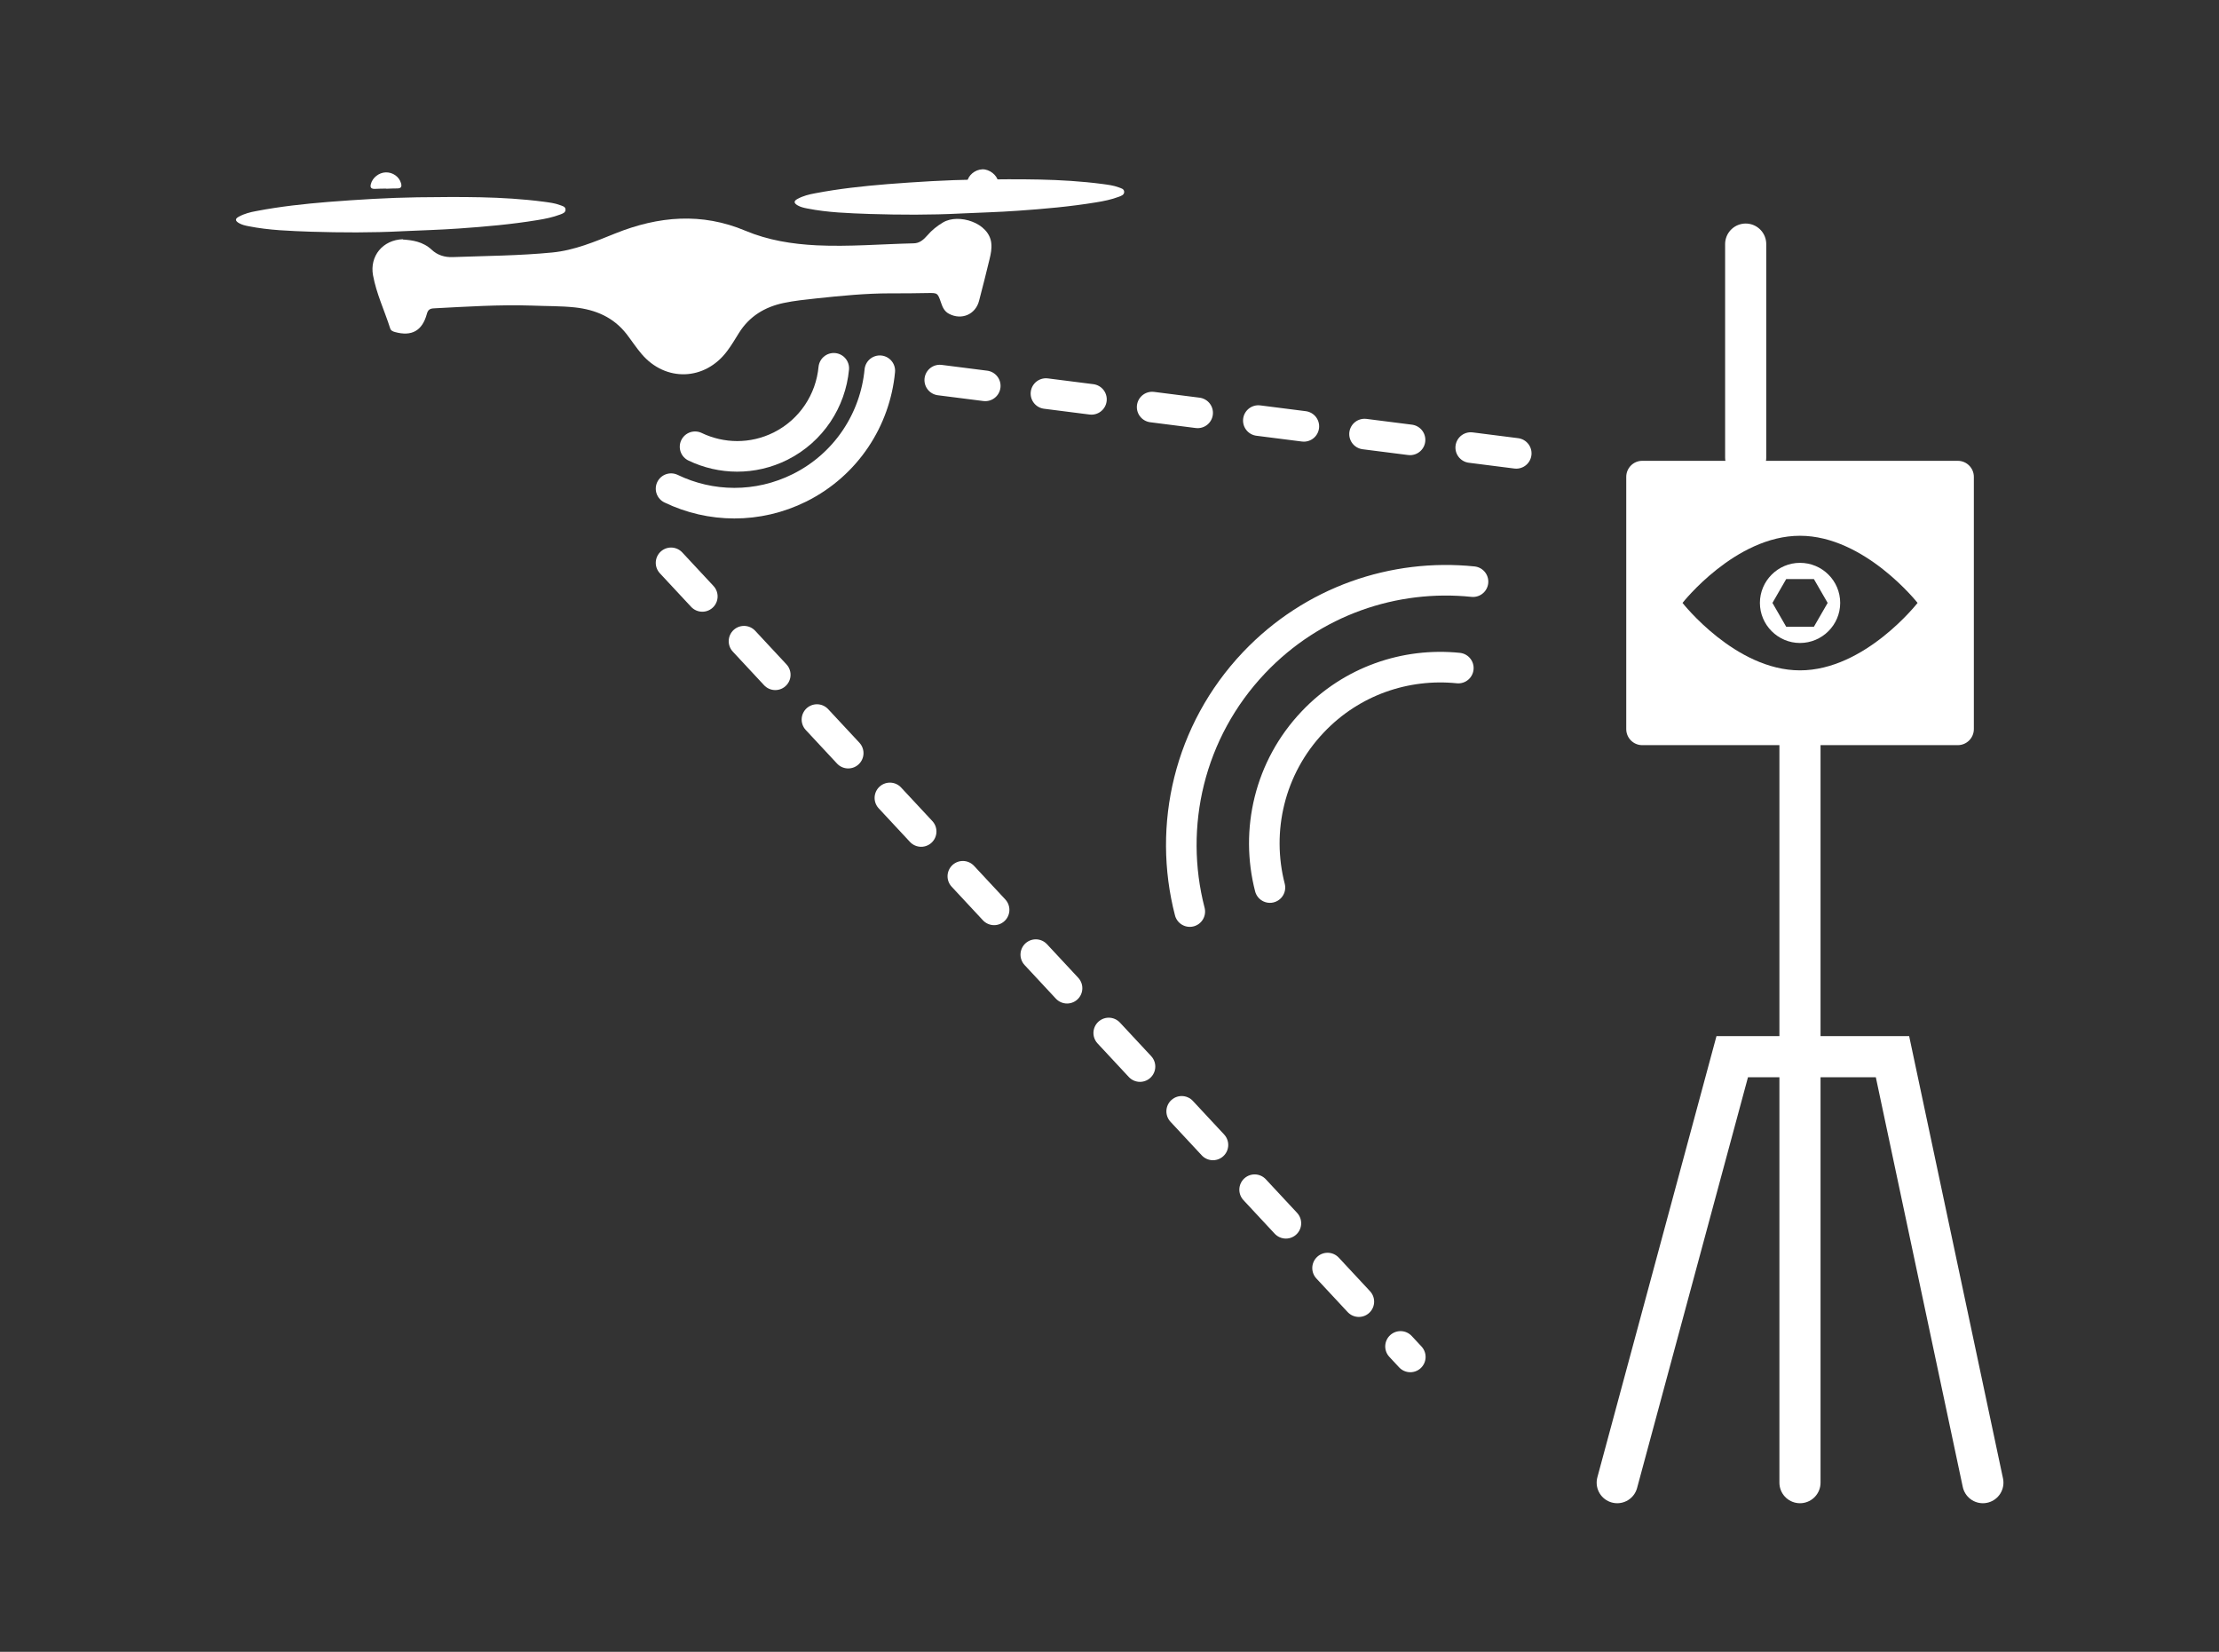<?xml version="1.0" encoding="UTF-8"?>
<svg id="Capa_1" data-name="Capa 1" xmlns="http://www.w3.org/2000/svg" viewBox="0 0 145.1 108">
  <rect x="0" y="0" width="145.1" height="108" fill="#333333" stroke="none"/>
  <defs>
    <style>
      .cls-1 {
        stroke-width: 2.69px;
      }

      .cls-1, .cls-2, .cls-3 {
        fill: none;
        stroke: #fff;
        stroke-linecap: round;
        stroke-miterlimit: 10;
      }

      .cls-4 {
        fill: #fff;
        stroke-width: 0px;
      }

      .cls-2, .cls-3 {
        stroke-width: 2px;
      }

      .cls-3 {
        stroke-dasharray: 0 0 3 4;
      }
    </style>
  </defs>
  <g>
    <path class="cls-4" d="M117.7,36.8c-1.44,0-2.62,1.18-2.62,2.62s1.18,2.62,2.62,2.62,2.63-1.17,2.63-2.62-1.18-2.62-2.63-2.62ZM118.61,40.98h-1.81l-.9-1.56.9-1.56h1.81l.9,1.56-.9,1.56Z"/>
    <path class="cls-4" d="M128.02,30.13h-20.64c-.57,0-1.04.47-1.04,1.05v16.49c0,.58.47,1.05,1.04,1.05h20.64c.58,0,1.05-.47,1.05-1.05v-16.49c0-.58-.47-1.05-1.05-1.05ZM117.7,43.83c-4.23,0-7.68-4.41-7.68-4.41,0,0,3.45-4.39,7.68-4.39s7.69,4.39,7.69,4.39c0,0-3.44,4.41-7.69,4.41Z"/>
    <polyline class="cls-1" points="105.75 96.94 113.27 69.09 123.75 69.09 129.66 96.94"/>
    <line class="cls-1" x1="114.15" y1="29.91" x2="114.15" y2="15.96"/>
    <polyline class="cls-1" points="117.7 96.94 117.7 63.73 117.7 47.59"/>
  </g>
  <path class="cls-4" d="M26.33,15.66c.62.04,1.32.13,1.9.67.37.35.85.5,1.37.48,2.17-.08,4.34-.09,6.5-.3,1.46-.14,2.8-.71,4.14-1.25,2.82-1.13,5.64-1.38,8.51-.17,1.48.62,3.05.87,4.65.95,2.11.1,4.22-.08,6.33-.13.41,0,.67-.25.91-.52.29-.34.64-.62,1.03-.85,1.01-.6,3.01.02,3.15,1.36.04.36-.03.7-.11,1.03-.22.91-.45,1.83-.69,2.74-.23.89-1.14,1.28-1.96.85-.31-.16-.43-.44-.53-.74-.22-.64-.23-.63-.89-.62-.81.02-1.61.02-2.42.02-1.62,0-3.22.16-4.83.33-.72.08-1.44.15-2.15.3-1.23.26-2.24.87-2.92,1.96-.25.4-.49.81-.77,1.18-1.45,1.95-4.03,2.04-5.6.19-.35-.41-.65-.87-.98-1.3-.86-1.1-2.02-1.59-3.37-1.74-.94-.1-1.88-.08-2.82-.12-2.14-.07-4.27.07-6.4.18-.27.01-.4.1-.47.37-.3,1.1-.99,1.48-2.08,1.18-.15-.04-.28-.1-.32-.25-.37-1.16-.9-2.26-1.12-3.47-.22-1.23.62-2.31,1.97-2.35Z"/>
  <path class="cls-4" d="M62.81,13.96c-1.98.1-3.95.09-5.93.03-1.37-.05-2.75-.09-4.1-.36-.21-.04-.43-.09-.62-.2-.26-.15-.27-.29,0-.43.35-.19.74-.29,1.13-.36,1.56-.3,3.14-.47,4.73-.6,1.93-.15,3.87-.27,5.81-.3,2.76-.03,5.52-.07,8.26.29.36.05.72.09,1.06.22.15.06.36.09.36.3,0,.2-.2.26-.36.32-.48.18-.97.28-1.47.36-1.7.28-3.41.43-5.13.55-1.25.09-2.5.12-3.76.18Z"/>
  <path class="cls-4" d="M26.28,15.12c-1.98.1-3.95.09-5.93.03-1.37-.05-2.75-.09-4.1-.36-.21-.04-.43-.09-.62-.2-.26-.15-.27-.29,0-.43.35-.19.74-.29,1.13-.36,1.56-.3,3.14-.47,4.73-.6,1.93-.15,3.87-.27,5.81-.3,2.76-.03,5.52-.07,8.26.29.36.05.72.09,1.06.22.15.06.36.09.36.3,0,.2-.2.26-.36.32-.48.18-.97.28-1.47.36-1.7.28-3.41.43-5.13.55-1.25.09-2.5.12-3.76.18Z"/>
  <path class="cls-4" d="M64.26,12.13c-.26,0-.53.02-.79.03-.18,0-.26-.07-.23-.26.07-.44.51-.81,1-.83.46-.01.95.37,1.03.8.04.19-.07.23-.22.24-.26.01-.53.02-.79.03Z"/>
  <path class="cls-4" d="M25.26,12.33c-.25,0-.51.01-.76.02-.23,0-.31-.09-.25-.31.1-.42.53-.76.98-.77.45-.01.87.28.99.7.07.23.01.35-.24.35-.24,0-.48.01-.72.02h0Z"/>
  <path class="cls-2" d="M57.53,24.24c-.3,3.17-2.18,6.12-5.24,7.65-2.75,1.37-5.84,1.3-8.41.06"/>
  <path class="cls-2" d="M54.52,24.08c-.2,2.11-1.45,4.07-3.48,5.09-1.83.91-3.88.86-5.59.04"/>
  <line class="cls-3" x1="61.45" y1="24.85" x2="101.26" y2="29.91"/>
  <line class="cls-3" x1="43.88" y1="36.8" x2="92.22" y2="88.72"/>
  <path class="cls-2" d="M77.8,59.6c-1.45-5.59-.06-11.78,4.21-16.28,3.84-4.04,9.16-5.82,14.31-5.29"/>
  <path class="cls-2" d="M83.04,58.03c-.96-3.72-.04-7.84,2.8-10.83,2.55-2.69,6.09-3.87,9.52-3.52"/>
</svg>